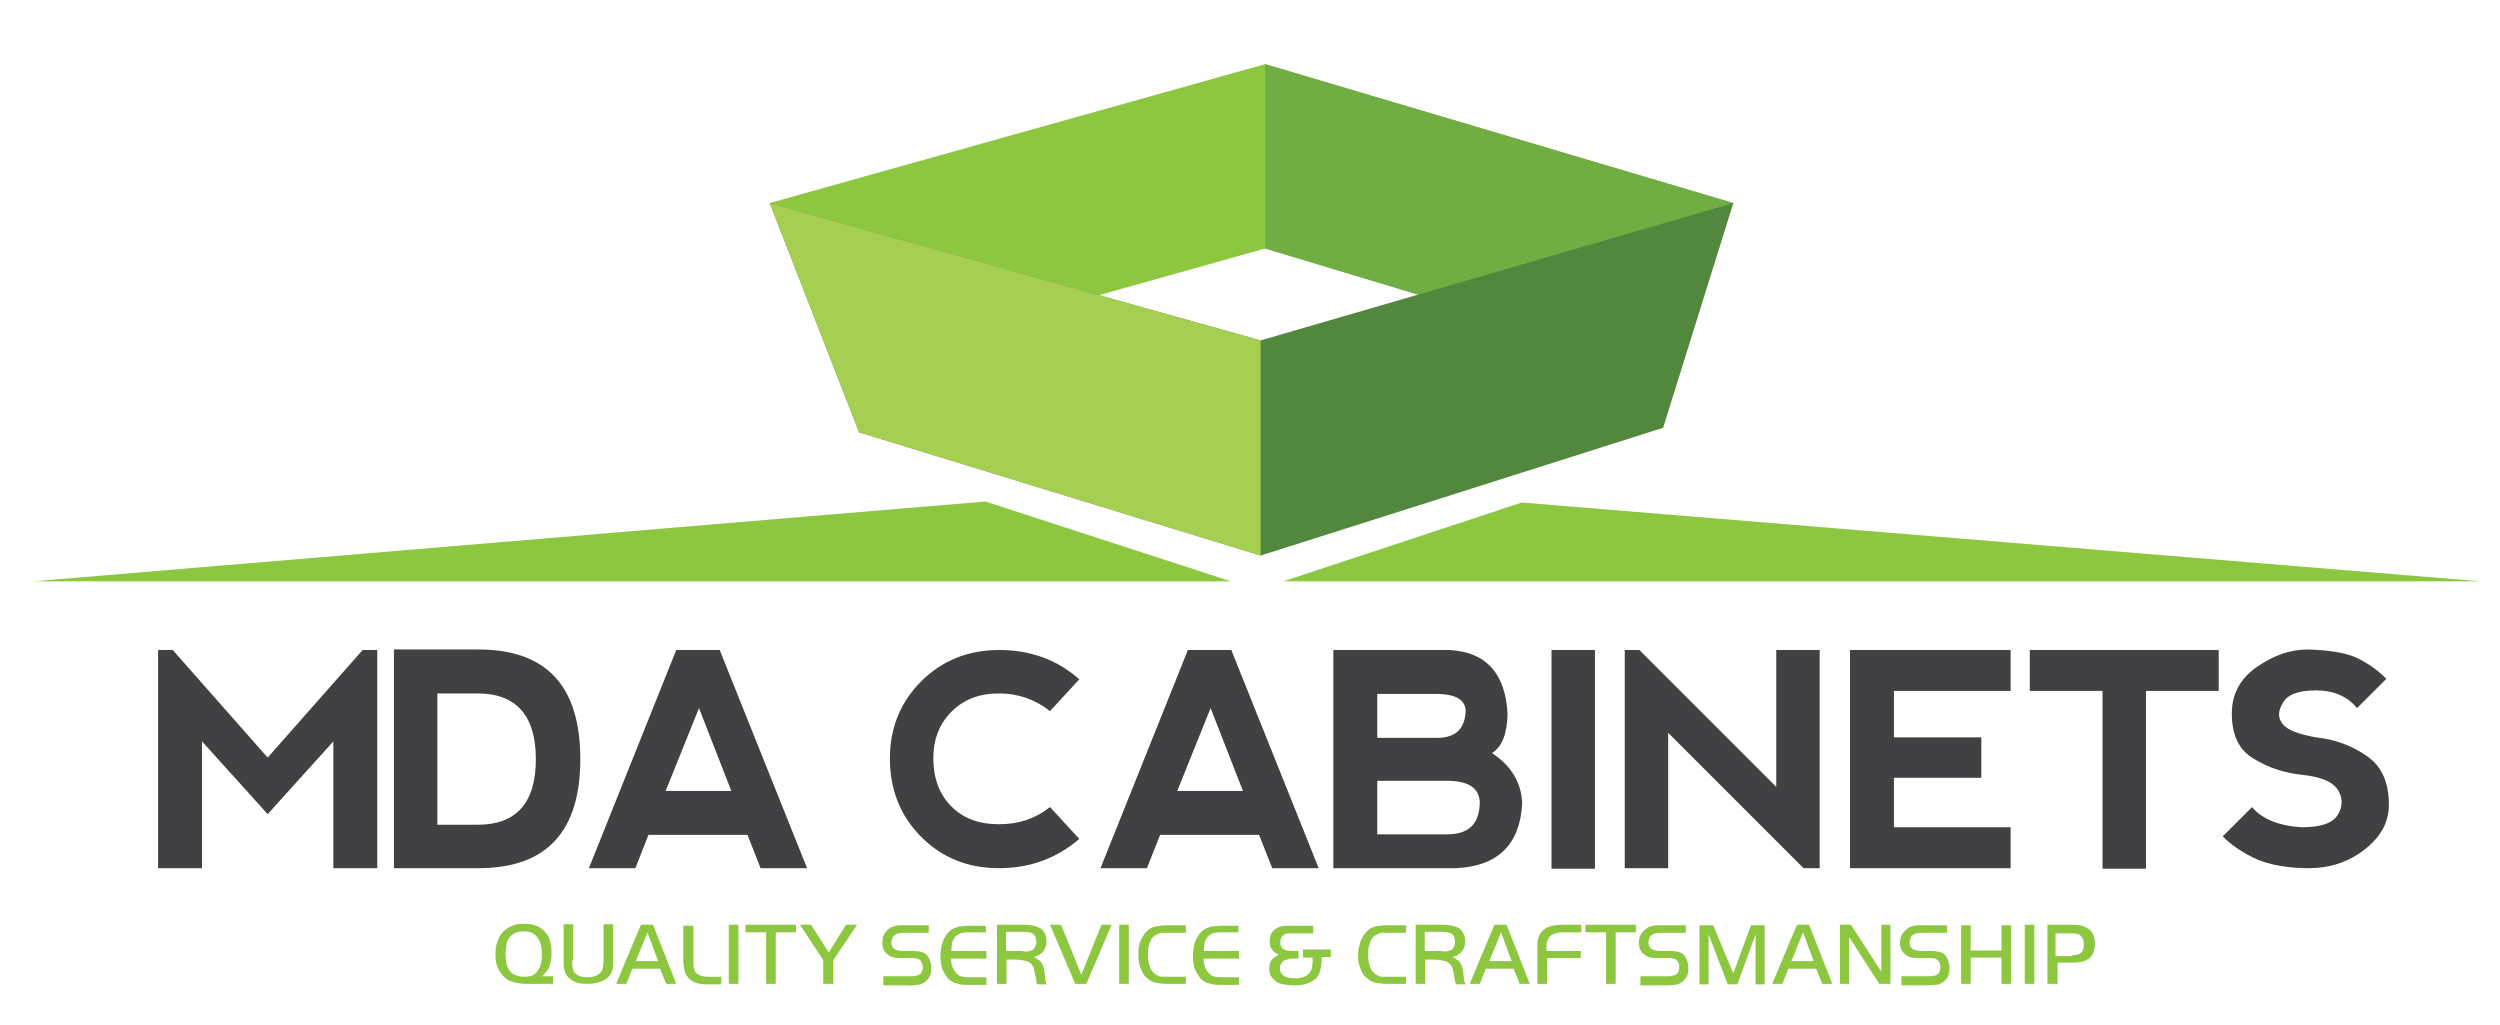<?xml version="1.0" encoding="utf-8"?>
<!-- Generator: Adobe Illustrator 17.1.0, SVG Export Plug-In . SVG Version: 6.00 Build 0)  -->
<!DOCTYPE svg PUBLIC "-//W3C//DTD SVG 1.1//EN" "http://www.w3.org/Graphics/SVG/1.1/DTD/svg11.dtd">
<svg version="1.1" id="Layer_1" xmlns="http://www.w3.org/2000/svg" xmlns:xlink="http://www.w3.org/1999/xlink" x="0px" y="0px"
	 viewBox="0 0 495 203" enable-background="new 0 0 495 203" xml:space="preserve">
<g>
	<path fill="#414042" d="M31.3,171.9v-43.2h2.9L53,150l18.8-21.3h2.9v43.2H66l0-25.1l-13,14.4l-13-14.4v25.1H31.3z"/>
	<path fill="#414042" d="M78,171.9v-43.3h16.7c13.5,0,20.2,7.2,20.2,21.7c0,14.4-6.7,21.6-20.2,21.6H78z M94.6,163.3
		c7.7,0,11.5-4.4,11.5-13c0-8.6-3.9-13-11.5-13h-8v26H94.6z"/>
	<path fill="#414042" d="M116.6,171.9l17.3-43.2h8.6l17.3,43.2l-9.2,0l-2.6-6.6h-19.6l-2.6,6.6H116.6z M138.4,140.2l-6.6,16.4h13
		L138.4,140.2z"/>
	<path fill="#414042" d="M182.4,165.7c-4.1-4.1-6.2-9.3-6.2-15.5c0-6.1,2.1-11.2,6.2-15.3c4.1-4.1,9.3-6.2,15.4-6.2
		c6.2,0,11.5,1.9,15.9,5.8l-5.8,6.3c-2.9-2.3-6.3-3.5-10.1-3.5c-3.9,0-7,1.2-9.4,3.6c-2.4,2.4-3.6,5.5-3.6,9.2c0,4,1.2,7.2,3.6,9.6
		c2.4,2.4,5.5,3.5,9.4,3.5c3.9,0,7.2-1.1,10.1-3.4l5.8,6.3c-4.4,3.8-9.7,5.8-15.9,5.8C191.7,171.9,186.6,169.9,182.4,165.7z"/>
	<path fill="#414042" d="M217.9,171.9l17.3-43.2h8.6l17.3,43.2l-9.2,0l-2.6-6.6h-19.6l-2.6,6.6H217.9z M239.7,140.2l-6.6,16.4h13
		L239.7,140.2z"/>
	<path fill="#414042" d="M295.4,149.1c3.8,2.5,5.8,5.8,6,9.9c-0.4,8.1-4.7,12.5-13.1,12.9l-24.3,0v-43.2H287
		c7.3,0.4,11.1,4.7,11.5,12.7C298.4,145.3,297.4,147.9,295.4,149.1z M272.7,146.1h12.1c3.5-0.1,5.3-1.9,5.4-5.4
		c-0.1-2.1-1.9-3.2-5.3-3.3h-12.2V146.1z M272.7,165.2h14.1c4.1-0.1,6.1-2.1,6.2-6.3c-0.1-2.8-2.1-4.2-6.1-4.3h-14.2V165.2z"/>
	<path fill="#414042" d="M307.2,128.7h8.6v43.3h-8.6V128.7z"/>
	<path fill="#414042" d="M321.7,171.9v-43.2h2.9l27.1,27.1v-27.1h8.6v43.2h-3.2l-26.8-26.8v26.8H321.7z"/>
	<path fill="#414042" d="M366.3,171.9v-43.2l31.8,0v8.1H375v9.2h17.3v8H375v9.8h23.1v8.1H366.3z"/>
	<path fill="#414042" d="M439.3,128.7v8.1h-14.4v35.2h-8.6v-35.2h-14.4v-8.1H439.3z"/>
	<path fill="#414042" d="M466.3,130.1c2.2,1,4.3,2.4,6.2,4.3l-5.8,5.8c-1.9-2.3-4.6-3.5-8.1-3.5c-3.5,0-5.7,0.8-6.6,2.5
		c-1,1.6-1,3,0,4.2s3.2,2,6.6,2.6c3.7,0.4,7,1.6,9.9,3.6c3,2,4.5,5.2,4.5,9.7c0,3.5-1.6,6.4-4.8,8.9c-3.2,2.5-6.9,3.7-11.1,3.7
		c-4,0-7.4-0.6-10.1-1.7c-2.7-1.2-5-2.7-6.9-4.6l5.8-5.8c1.9,2.3,5.2,3.7,9.8,4c3.8,0,6.2-0.8,7.2-2.5c1-1.6,1-3.3,0-4.9
		s-3.3-2.6-7.2-3c-3.5-0.4-6.6-1.4-9.5-3.2c-2.9-1.7-4.3-4.7-4.3-8.9c0-3.8,1.6-6.9,4.9-9.2c3.3-2.3,6.6-3.5,10.1-3.5
		C460.9,128.7,464.1,129.2,466.3,130.1z"/>
</g>
<g>
	<path fill="#8DC63F" d="M109.6,194.8h-3.4c-0.1,0-0.2,0-0.4,0c-0.2,0-0.4,0-0.7,0h-0.8c-0.5,0-1,0-1.4-0.1s-0.8-0.1-1.1-0.2
		c-0.3-0.1-0.6-0.2-0.9-0.3c-0.3-0.1-0.5-0.3-0.8-0.5c-0.6-0.5-1.1-1.2-1.5-2s-0.5-1.7-0.5-2.7c0-1,0.1-1.8,0.4-2.6s0.6-1.4,1.1-1.9
		c0.5-0.5,1.1-0.9,1.8-1.2c0.7-0.3,1.5-0.4,2.4-0.4c1.7,0,3.1,0.5,4,1.5c1,1,1.4,2.4,1.4,4.3c0,0.5,0,1-0.1,1.4
		c-0.1,0.4-0.2,0.8-0.3,1.2s-0.3,0.7-0.6,1c-0.2,0.3-0.5,0.6-0.8,1h2.1V194.8z M103.7,184.4c-0.6,0-1.1,0.1-1.6,0.3
		s-0.9,0.5-1.2,0.9c-0.3,0.3-0.5,0.8-0.6,1.4c-0.1,0.6-0.2,1.2-0.2,2c0,0.7,0.1,1.3,0.2,1.8c0.1,0.5,0.3,1,0.6,1.4
		c0.3,0.4,0.7,0.7,1.2,0.9c0.5,0.2,1.1,0.3,1.8,0.3c0.6,0,1.2-0.1,1.6-0.3c0.4-0.2,0.8-0.6,1.1-1.1c0.5-0.8,0.7-1.7,0.7-2.9
		c0-1.6-0.3-2.7-0.9-3.5S105,184.4,103.7,184.4z"/>
	<path fill="#8DC63F" d="M113.3,190.1c0,0.7,0,1.2,0.1,1.6s0.2,0.7,0.4,0.9c0.5,0.6,1.3,0.9,2.5,0.9c0.7,0,1.2-0.1,1.7-0.3
		c0.5-0.2,0.8-0.5,1.1-0.9c0.1-0.1,0.1-0.2,0.2-0.4c0-0.1,0.1-0.3,0.1-0.5s0-0.4,0.1-0.7c0-0.3,0-0.6,0-0.9v-6.8h1.9v6.8
		c0,0.6,0,1,0,1.4s-0.1,0.7-0.2,1c-0.1,0.3-0.2,0.5-0.3,0.7c-0.1,0.2-0.3,0.4-0.5,0.6c-0.9,0.8-2.3,1.3-4.2,1.3
		c-1,0-1.8-0.1-2.4-0.4c-0.6-0.3-1.2-0.7-1.6-1.3c-0.1-0.2-0.3-0.4-0.3-0.6c-0.1-0.2-0.2-0.4-0.2-0.7c-0.1-0.3-0.1-0.5-0.1-0.8
		c0-0.3,0-0.7,0-1.1v-6.9h1.9V190.1z"/>
	<path fill="#8DC63F" d="M126.9,183.1h2.4l4.6,11.7h-2l-1.2-3h-5.5l-1.2,3h-2L126.9,183.1z M125.9,190.3h4.4l-2.1-5.7L125.9,190.3z"
		/>
	<path fill="#8DC63F" d="M137.3,183.2v6.8c0,0.7,0,1.3,0.1,1.7c0.1,0.4,0.2,0.7,0.4,0.9c0.5,0.5,1.3,0.8,2.5,0.8h2.5v1.5H140
		c-0.9,0-1.6-0.1-2.2-0.3c-0.6-0.2-1-0.5-1.4-0.9c-0.2-0.2-0.3-0.4-0.5-0.6s-0.2-0.5-0.3-0.7c-0.1-0.3-0.1-0.6-0.2-0.9
		c0-0.3-0.1-0.7-0.1-1.2v-7H137.3z"/>
	<path fill="#8DC63F" d="M144.3,183.1h1.9v11.7h-1.9V183.1z"/>
	<path fill="#8DC63F" d="M147.6,184.6v-1.5h10v1.5h-4v10.2h-1.9v-10.2H147.6z"/>
	<path fill="#8DC63F" d="M158.4,183.1h2.2l3.5,5.5l3.4-5.5h2.2l-4.7,7v4.7H163v-4.7L158.4,183.1z"/>
	<path fill="#8DC63F" d="M175.3,193.3h5c0.4,0,0.8,0,1-0.1c0.3,0,0.5-0.1,0.7-0.2c0.5-0.3,0.7-0.8,0.7-1.5c0-0.4-0.1-0.8-0.3-1.1
		c-0.2-0.3-0.4-0.5-0.8-0.6c-0.2,0-0.4-0.1-0.6-0.1s-0.6,0-1.1,0h-1c-0.7,0-1.3,0-1.8-0.1c-0.5-0.1-0.8-0.2-1.2-0.5
		c-0.4-0.3-0.7-0.6-0.9-1s-0.3-0.9-0.3-1.4c0-0.7,0.1-1.3,0.4-1.8s0.7-0.9,1.2-1.2c0.3-0.2,0.7-0.3,1.1-0.4c0.4-0.1,1-0.1,1.7-0.1
		h4.8v1.5h-4.8c-0.5,0-0.9,0-1.2,0.1c-0.3,0.1-0.5,0.1-0.7,0.3c-0.2,0.1-0.4,0.3-0.5,0.6s-0.2,0.5-0.2,0.9c0,0.6,0.2,1,0.6,1.3
		s1,0.4,2,0.4h0.7c0.5,0,1,0,1.3,0s0.7,0.1,1,0.1c0.3,0.1,0.5,0.1,0.7,0.2c0.2,0.1,0.4,0.2,0.5,0.3c0.4,0.3,0.6,0.7,0.8,1.2
		c0.2,0.5,0.3,1,0.3,1.6c0,0.7-0.1,1.3-0.4,1.8s-0.7,0.9-1.3,1.2c-0.2,0.1-0.3,0.1-0.5,0.2c-0.2,0.1-0.4,0.1-0.6,0.1
		c-0.2,0-0.5,0-0.8,0.1s-0.7,0-1.1,0h-4.8V193.3z"/>
	<path fill="#8DC63F" d="M195.2,184.6h-3.4c-0.4,0-0.8,0-1.1,0.1c-0.3,0-0.6,0.1-0.8,0.2c-0.2,0.1-0.4,0.3-0.6,0.4s-0.3,0.4-0.5,0.7
		c-0.1,0.2-0.2,0.3-0.2,0.5c-0.1,0.1-0.1,0.3-0.1,0.5c0,0.2-0.1,0.4-0.1,0.6c0,0.2,0,0.5-0.1,0.7h7v1.5h-7c0,0.9,0.2,1.6,0.6,2.3
		c0.3,0.5,0.7,0.9,1.1,1.1c0.4,0.2,1,0.3,1.8,0.3h3.5v1.5h-3.8c-0.5,0-1,0-1.4-0.1c-0.4-0.1-0.8-0.2-1.1-0.3
		c-0.3-0.1-0.6-0.3-0.9-0.5c-0.3-0.2-0.5-0.5-0.7-0.8c-0.4-0.5-0.7-1.1-0.9-1.7c-0.2-0.6-0.3-1.4-0.3-2.2c0-2.4,0.7-4.1,2-5.2
		c0.4-0.3,0.9-0.5,1.5-0.7c0.6-0.1,1.3-0.2,2.2-0.2h3.3V184.6z"/>
	<path fill="#8DC63F" d="M199.3,194.8h-1.9v-11.7h5.3c0.8,0,1.5,0.1,2,0.2c0.5,0.1,0.9,0.3,1.3,0.5c0.4,0.3,0.7,0.6,0.9,1.1
		c0.2,0.4,0.3,0.9,0.3,1.5c0,0.5-0.1,1-0.3,1.4c-0.2,0.4-0.4,0.8-0.8,1c-0.2,0.2-0.4,0.3-0.6,0.4c-0.2,0.1-0.5,0.2-0.8,0.3
		c0.4,0.2,0.7,0.4,1,0.6c0.3,0.2,0.5,0.4,0.6,0.7c0.2,0.3,0.3,0.6,0.4,1s0.1,0.8,0.2,1.4c0,0.3,0,0.6,0.1,0.8c0,0.2,0,0.3,0.1,0.4
		c0,0.1,0,0.2,0.1,0.3c0,0.1,0.1,0.2,0.1,0.2h-1.9c0-0.1-0.1-0.1-0.1-0.2c0,0,0-0.1-0.1-0.3c0-0.3,0-0.5-0.1-0.7
		c0-0.2,0-0.3-0.1-0.5c-0.1-0.6-0.2-1.1-0.3-1.5c-0.2-0.4-0.4-0.8-0.7-1c-0.3-0.3-0.7-0.4-1.2-0.5c-0.5-0.1-1.1-0.2-1.7-0.2h-1.8
		V194.8z M202.6,188.4c0.5,0,1,0,1.3-0.1c0.3-0.1,0.5-0.2,0.7-0.3c0.4-0.4,0.6-0.9,0.6-1.5c0-0.4-0.1-0.7-0.2-1
		c-0.1-0.3-0.3-0.5-0.6-0.7c-0.2-0.1-0.4-0.1-0.7-0.2c-0.3,0-0.7-0.1-1.2-0.1h-3.3v3.8H202.6z"/>
	<path fill="#8DC63F" d="M215.1,194.8h-2.2l-5-11.7h2.2l4,9.9l4-9.9h2L215.1,194.8z"/>
	<path fill="#8DC63F" d="M221.6,183.1h1.9v11.7h-1.9V183.1z"/>
	<path fill="#8DC63F" d="M234.9,194.8h-3.6c-0.5,0-1,0-1.5-0.1c-0.4,0-0.8-0.1-1.2-0.2c-0.3-0.1-0.7-0.2-0.9-0.4
		c-0.3-0.2-0.5-0.4-0.8-0.6c-0.5-0.5-0.8-1.1-1.1-1.9c-0.3-0.8-0.4-1.6-0.4-2.5c0-0.5,0-1.1,0.1-1.6c0.1-0.5,0.2-1,0.4-1.4
		c0.2-0.4,0.4-0.8,0.7-1.2c0.3-0.4,0.6-0.6,0.9-0.9c0.4-0.3,0.9-0.5,1.5-0.6c0.6-0.1,1.3-0.2,2.1-0.2h3.7v1.5h-3.6
		c-0.4,0-0.8,0-1.1,0c-0.3,0-0.6,0.1-0.8,0.2s-0.4,0.2-0.6,0.3c-0.2,0.1-0.3,0.3-0.5,0.4c-0.3,0.4-0.5,0.9-0.7,1.5
		c-0.2,0.6-0.2,1.3-0.2,2.1c0,0.7,0.1,1.4,0.3,2c0.2,0.6,0.4,1,0.8,1.4c0.2,0.2,0.3,0.3,0.5,0.4s0.4,0.2,0.6,0.3
		c0.2,0.1,0.5,0.1,0.8,0.1c0.3,0,0.6,0,1,0h3.5V194.8z"/>
	<path fill="#8DC63F" d="M245.2,184.6h-3.4c-0.4,0-0.8,0-1.1,0.1c-0.3,0-0.6,0.1-0.8,0.2c-0.2,0.1-0.4,0.3-0.6,0.4s-0.3,0.4-0.5,0.7
		c-0.1,0.2-0.2,0.3-0.2,0.5c-0.1,0.1-0.1,0.3-0.1,0.5c0,0.2-0.1,0.4-0.1,0.6c0,0.2,0,0.5-0.1,0.7h7v1.5h-7c0,0.9,0.2,1.6,0.6,2.3
		c0.3,0.5,0.7,0.9,1.1,1.1c0.4,0.2,1,0.3,1.8,0.3h3.5v1.5h-3.8c-0.5,0-1,0-1.4-0.1c-0.4-0.1-0.8-0.2-1.1-0.3
		c-0.3-0.1-0.6-0.3-0.9-0.5c-0.3-0.2-0.5-0.5-0.7-0.8c-0.4-0.5-0.7-1.1-0.9-1.7c-0.2-0.6-0.3-1.4-0.3-2.2c0-2.4,0.7-4.1,2-5.2
		c0.4-0.3,0.9-0.5,1.5-0.7c0.6-0.1,1.3-0.2,2.2-0.2h3.3V184.6z"/>
	<path fill="#8DC63F" d="M263.6,189.5h-1.9c0,0.6,0,1.1-0.1,1.6s-0.1,0.8-0.2,1.1c-0.1,0.3-0.2,0.6-0.3,0.8
		c-0.1,0.2-0.3,0.4-0.5,0.7c-1,0.9-2.4,1.4-4.3,1.4c-1.5,0-2.7-0.2-3.4-0.6c-1-0.6-1.6-1.5-1.6-2.6c0-0.7,0.1-1.2,0.4-1.7
		c0.3-0.4,0.8-0.8,1.5-1.2c-0.4-0.2-0.7-0.3-0.9-0.5c-0.2-0.2-0.4-0.4-0.5-0.6c-0.3-0.4-0.4-0.9-0.4-1.5c0-0.5,0.1-1,0.3-1.5
		c0.2-0.4,0.5-0.8,0.9-1c0.3-0.2,0.7-0.4,1.2-0.5c0.5-0.1,1-0.1,1.8-0.1h4.4v1.5h-4.2c-0.3,0-0.5,0-0.7,0c-0.2,0-0.4,0-0.5,0.1
		c-0.2,0-0.3,0.1-0.4,0.2s-0.2,0.2-0.3,0.3c-0.3,0.3-0.4,0.7-0.4,1.2c0,0.6,0.2,1,0.6,1.3c0.2,0.1,0.4,0.2,0.7,0.3
		c0.3,0,0.7,0.1,1.2,0.1h1.1v1.5h-0.7c-0.6,0-1,0-1.3,0.1c-0.3,0.1-0.6,0.2-0.9,0.3c-0.5,0.4-0.8,0.9-0.8,1.5c0,0.7,0.3,1.2,0.8,1.5
		c0.5,0.4,1.3,0.5,2.3,0.5c1.5,0,2.5-0.5,3-1.4c0.1-0.2,0.2-0.3,0.2-0.5c0.1-0.2,0.1-0.3,0.1-0.5s0.1-0.4,0.1-0.7c0-0.3,0-0.6,0-1
		h-1.9V188h5.5V189.5z"/>
	<path fill="#8DC63F" d="M278.4,194.8h-3.6c-0.5,0-1,0-1.5-0.1c-0.4,0-0.8-0.1-1.2-0.2c-0.3-0.1-0.7-0.2-0.9-0.4s-0.5-0.4-0.8-0.6
		c-0.5-0.5-0.8-1.1-1.1-1.9c-0.3-0.8-0.4-1.6-0.4-2.5c0-0.5,0-1.1,0.2-1.6c0.1-0.5,0.2-1,0.4-1.4c0.2-0.4,0.4-0.8,0.7-1.2
		c0.3-0.4,0.6-0.6,0.9-0.9c0.4-0.3,0.9-0.5,1.5-0.6c0.6-0.1,1.3-0.2,2.1-0.2h3.7v1.5h-3.6c-0.4,0-0.8,0-1.1,0
		c-0.3,0-0.6,0.1-0.8,0.2s-0.4,0.2-0.6,0.3s-0.3,0.3-0.5,0.4c-0.3,0.4-0.5,0.9-0.7,1.5c-0.2,0.6-0.2,1.3-0.2,2.1
		c0,0.7,0.1,1.4,0.3,2c0.2,0.6,0.4,1,0.8,1.4c0.2,0.2,0.3,0.3,0.5,0.4s0.4,0.2,0.6,0.3s0.5,0.1,0.8,0.1c0.3,0,0.6,0,1,0h3.5V194.8z"
		/>
	<path fill="#8DC63F" d="M282.2,194.8h-1.9v-11.7h5.3c0.8,0,1.5,0.1,2,0.2c0.5,0.1,0.9,0.3,1.3,0.5c0.4,0.3,0.7,0.6,0.9,1.1
		s0.3,0.9,0.3,1.5c0,0.5-0.1,1-0.3,1.4c-0.2,0.4-0.4,0.8-0.8,1c-0.2,0.2-0.4,0.3-0.6,0.4c-0.2,0.1-0.5,0.2-0.8,0.3
		c0.4,0.2,0.7,0.4,1,0.6c0.3,0.2,0.5,0.4,0.6,0.7c0.2,0.3,0.3,0.6,0.4,1c0.1,0.4,0.1,0.8,0.2,1.4c0,0.3,0,0.6,0.1,0.8s0,0.3,0.1,0.4
		c0,0.1,0,0.2,0.1,0.3c0,0.1,0.1,0.2,0.1,0.2h-1.9c0-0.1-0.1-0.1-0.1-0.2s0-0.1-0.1-0.3c0-0.3,0-0.5-0.1-0.7s0-0.3-0.1-0.5
		c-0.1-0.6-0.2-1.1-0.3-1.5c-0.2-0.4-0.4-0.8-0.7-1c-0.3-0.3-0.7-0.4-1.2-0.5c-0.5-0.1-1.1-0.2-1.7-0.2h-1.8V194.8z M285.5,188.4
		c0.5,0,1,0,1.3-0.1c0.3-0.1,0.5-0.2,0.7-0.3c0.4-0.4,0.6-0.9,0.6-1.5c0-0.4-0.1-0.7-0.2-1c-0.1-0.3-0.3-0.5-0.6-0.7
		c-0.2-0.1-0.4-0.1-0.7-0.2c-0.3,0-0.7-0.1-1.2-0.1h-3.3v3.8H285.5z"/>
	<path fill="#8DC63F" d="M295.9,183.1h2.4l4.6,11.7h-2l-1.2-3h-5.5l-1.2,3h-2L295.9,183.1z M294.9,190.3h4.4l-2.1-5.7L294.9,190.3z"
		/>
	<path fill="#8DC63F" d="M313.1,189.7h-6.8v5.1h-1.9v-7c0-0.3,0-0.6,0-0.9c0-0.2,0-0.5,0.1-0.7c0-0.2,0.1-0.4,0.1-0.5
		c0.1-0.2,0.1-0.3,0.2-0.5c0.4-0.9,1.2-1.5,2.2-1.8c0.6-0.2,1.5-0.3,2.7-0.3h3.4v1.5h-3.6c-0.6,0-1.1,0.1-1.5,0.2
		c-0.4,0.1-0.7,0.3-1,0.5s-0.4,0.5-0.6,0.9s-0.2,0.8-0.2,1.4v0.7h6.8V189.7z"/>
	<path fill="#8DC63F" d="M313.9,184.6v-1.5h10v1.5h-4v10.2H318v-10.2H313.9z"/>
	<path fill="#8DC63F" d="M325.1,193.3h5c0.4,0,0.8,0,1-0.1c0.3,0,0.5-0.1,0.7-0.2c0.5-0.3,0.7-0.8,0.7-1.5c0-0.4-0.1-0.8-0.3-1.1
		s-0.4-0.5-0.8-0.6c-0.2,0-0.4-0.1-0.6-0.1s-0.6,0-1.1,0h-1c-0.7,0-1.3,0-1.8-0.1c-0.5-0.1-0.8-0.2-1.2-0.5c-0.4-0.3-0.7-0.6-0.9-1
		c-0.2-0.4-0.3-0.9-0.3-1.4c0-0.7,0.1-1.3,0.5-1.8c0.3-0.5,0.7-0.9,1.2-1.2c0.3-0.2,0.7-0.3,1.1-0.4c0.4-0.1,1-0.1,1.7-0.1h4.8v1.5
		h-4.8c-0.5,0-0.9,0-1.2,0.1c-0.3,0.1-0.5,0.1-0.7,0.3c-0.2,0.1-0.4,0.3-0.5,0.6s-0.2,0.5-0.2,0.9c0,0.6,0.2,1,0.6,1.3
		c0.4,0.2,1,0.4,2,0.4h0.7c0.5,0,1,0,1.3,0c0.4,0,0.7,0.1,1,0.1c0.3,0.1,0.5,0.1,0.7,0.2c0.2,0.1,0.4,0.2,0.5,0.3
		c0.4,0.3,0.6,0.7,0.8,1.2c0.2,0.5,0.3,1,0.3,1.6c0,0.7-0.1,1.3-0.4,1.8c-0.3,0.5-0.7,0.9-1.3,1.2c-0.2,0.1-0.3,0.1-0.5,0.2
		s-0.4,0.1-0.6,0.1c-0.2,0-0.5,0-0.8,0.1c-0.3,0-0.6,0-1.1,0h-4.8V193.3z"/>
	<path fill="#8DC63F" d="M343.2,192.7l3.5-9.5h2.7v11.7h-1.8v-9.9l-3.6,9.9h-1.9l-3.8-9.9v9.9h-1.8v-11.7h2.7L343.2,192.7z"/>
	<path fill="#8DC63F" d="M355.8,183.1h2.4l4.6,11.7h-2l-1.2-3h-5.5l-1.2,3h-2L355.8,183.1z M354.7,190.3h4.4l-2.1-5.7L354.7,190.3z"
		/>
	<path fill="#8DC63F" d="M366.1,194.8h-1.8v-11.7h2.2l6,9.3v-9.3h1.8v11.7h-2.2l-6-9.3V194.8z"/>
	<path fill="#8DC63F" d="M376.8,193.3h5c0.4,0,0.8,0,1-0.1c0.3,0,0.5-0.1,0.7-0.2c0.5-0.3,0.7-0.8,0.7-1.5c0-0.4-0.1-0.8-0.3-1.1
		s-0.4-0.5-0.8-0.6c-0.2,0-0.4-0.1-0.6-0.1s-0.6,0-1.1,0h-1c-0.7,0-1.3,0-1.8-0.1c-0.5-0.1-0.8-0.2-1.2-0.5c-0.4-0.3-0.7-0.6-0.9-1
		c-0.2-0.4-0.3-0.9-0.3-1.4c0-0.7,0.1-1.3,0.5-1.8c0.3-0.5,0.7-0.9,1.2-1.2c0.3-0.2,0.7-0.3,1.1-0.4c0.4-0.1,1-0.1,1.7-0.1h4.8v1.5
		h-4.8c-0.5,0-0.9,0-1.2,0.1c-0.3,0.1-0.5,0.1-0.7,0.3c-0.2,0.1-0.4,0.3-0.5,0.6s-0.2,0.5-0.2,0.9c0,0.6,0.2,1,0.6,1.3
		c0.4,0.2,1,0.4,2,0.4h0.7c0.5,0,1,0,1.3,0c0.4,0,0.7,0.1,1,0.1c0.3,0.1,0.5,0.1,0.7,0.2c0.2,0.1,0.4,0.2,0.5,0.3
		c0.4,0.3,0.6,0.7,0.8,1.2c0.2,0.5,0.3,1,0.3,1.6c0,0.7-0.1,1.3-0.4,1.8c-0.3,0.5-0.7,0.9-1.3,1.2c-0.2,0.1-0.3,0.1-0.5,0.2
		s-0.4,0.1-0.6,0.1c-0.2,0-0.5,0-0.8,0.1c-0.3,0-0.6,0-1.1,0h-4.8V193.3z"/>
	<path fill="#8DC63F" d="M398.2,194.8h-1.9v-5.2h-6.1v5.2h-1.9v-11.6h1.9v5h6.1v-5h1.9V194.8z"/>
	<path fill="#8DC63F" d="M400.9,183.1h1.9v11.7h-1.9V183.1z"/>
	<path fill="#8DC63F" d="M407.3,194.8h-1.9v-11.7h5.2c0.4,0,0.8,0,1.1,0.1c0.3,0,0.6,0.1,0.8,0.2c0.2,0.1,0.5,0.2,0.7,0.3
		s0.4,0.3,0.6,0.4c0.7,0.7,1,1.6,1,2.7c0,0.7-0.1,1.3-0.3,1.8c-0.2,0.5-0.5,1-1,1.3c-0.3,0.2-0.7,0.4-1.2,0.5
		c-0.5,0.1-1.2,0.2-2,0.2h-2.9V194.8z M410.3,189.1c0.5,0,0.9,0,1.1-0.1c0.3-0.1,0.5-0.2,0.7-0.4c0.2-0.2,0.3-0.4,0.4-0.7
		s0.1-0.7,0.1-1s-0.1-0.7-0.2-1s-0.3-0.5-0.5-0.7c-0.2-0.2-0.4-0.3-0.7-0.3c-0.3-0.1-0.7-0.1-1.2-0.1h-3v4.5H410.3z"/>
</g>
<polygon fill="#8DC63F" points="171.8,71.3 250.5,49.2 323.8,71.3 343.2,40.2 250.5,12.7 152.4,40.2 "/>
<polygon fill="#70AD43" points="250.5,49.2 323.8,71.3 343.2,40.2 250.5,12.7 "/>
<polygon fill="#8DC63F" points="301.3,99.5 491.1,115.1 254.1,115.1 "/>
<polygon fill="#52883D" points="343.2,40.2 249.6,67.4 152.4,40.2 170.1,85.6 249.6,110 329.3,84.7 "/>
<polygon fill="#A6CF51" points="249.6,67.4 152.4,40.2 170.1,85.6 249.6,110 "/>
<polygon fill="#8DC63F" points="195.1,99.3 6.6,115.1 243.7,115.1 "/>
</svg>
